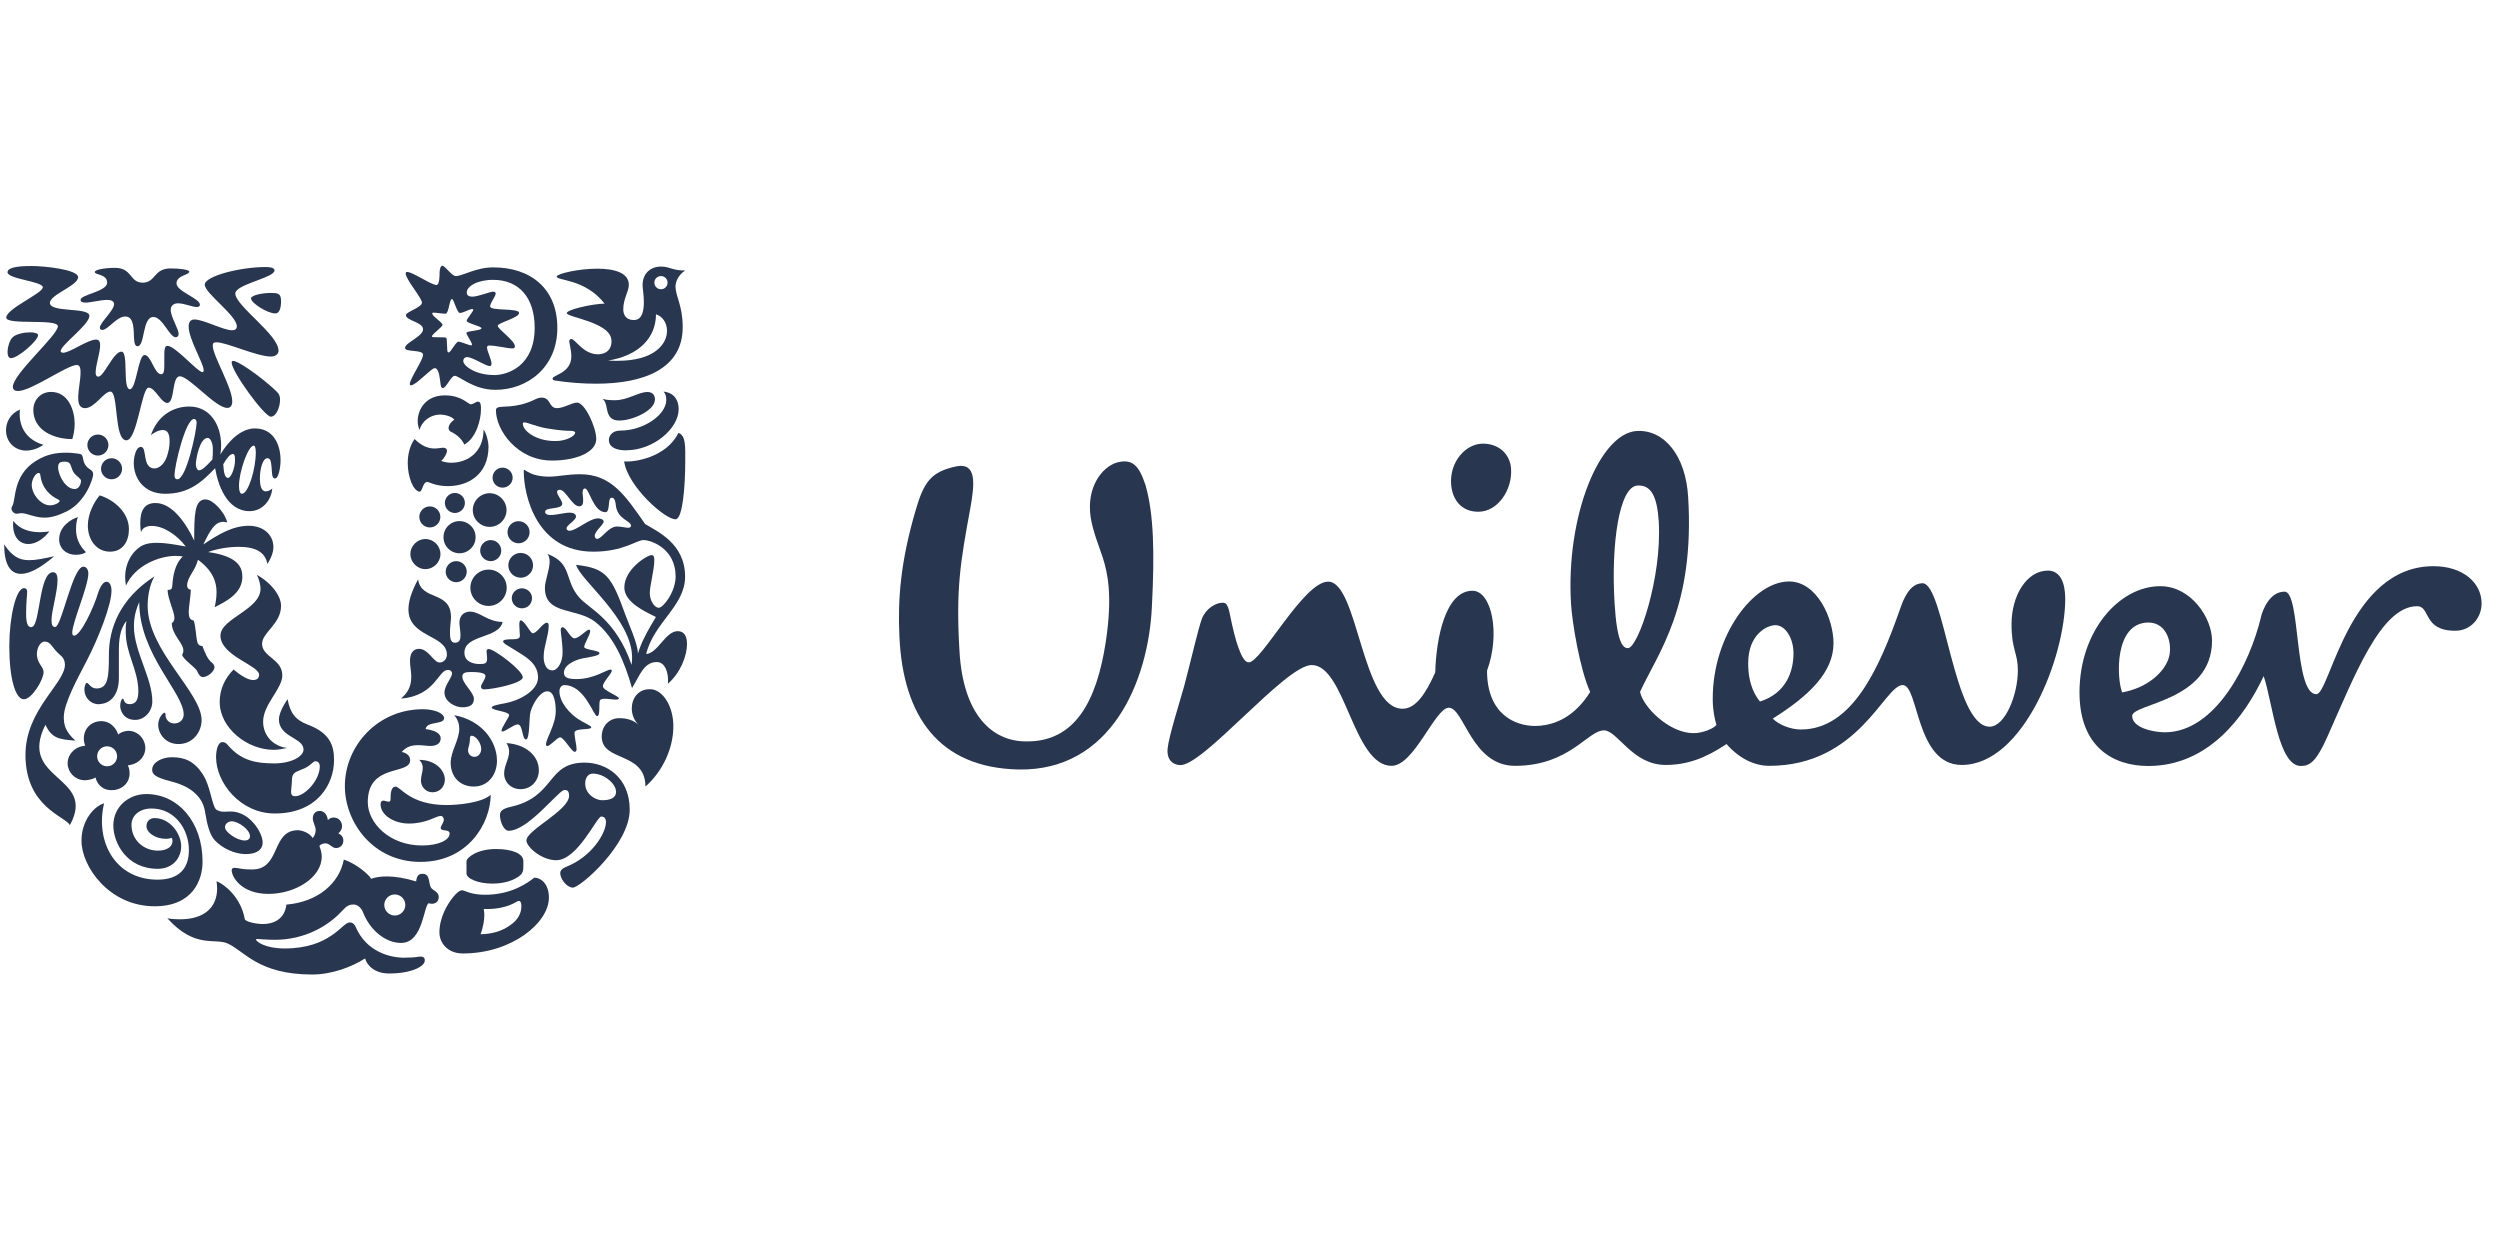 <svg width="129" height="64" viewBox="0 0 129 64" fill="none" xmlns="http://www.w3.org/2000/svg">
<path fill-rule="evenodd" clip-rule="evenodd" d="M17.742 44.354C18.327 44.545 18.99 45.075 19.152 45.345C19.384 45.262 19.654 45.224 19.964 45.224C20.4 45.224 20.89 45.307 21.471 45.481C21.5 45.303 21.525 45.088 21.798 45.088C22.205 45.088 22.097 45.536 22.234 45.793C22.301 45.93 22.64 46.009 22.64 46.282C22.64 46.556 22.42 46.636 22.288 46.636C22.234 46.635 22.167 46.623 22.126 46.606C21.857 46.703 21.839 48.655 20.699 48.655C19.857 48.655 19.081 47.962 18.741 47.096C18.646 46.839 18.443 46.673 18.252 46.673C18.036 46.673 17.912 46.714 17.654 47C16.92 47.801 15.696 48.493 14.19 48.493C13.73 48.493 13.361 48.452 13.265 48.452C13.211 48.452 13.211 48.465 13.211 48.481C13.213 48.578 13.673 48.941 14.68 48.941C17.069 48.941 17.654 47.598 18.036 47.598C18.09 47.598 18.252 47.598 18.347 47.818C18.907 49.12 20.122 49.419 20.881 49.419V49.414C21.533 49.414 21.5 49.36 21.703 49.36C21.906 49.36 21.919 49.481 21.919 49.564C21.918 49.863 21.25 50.232 20.073 50.232C19.38 50.232 18.957 49.862 18.837 49.456C18.156 49.891 17.127 50.285 16.107 50.285C13.323 50.285 12.614 49.074 11.747 48.684C11.083 48.386 10.062 48.97 8.635 47.382C8.826 47.423 9.084 47.436 9.287 47.436C10.536 47.436 11.203 46.826 11.203 45.847C11.203 45.723 11.191 45.59 11.174 45.469C11.556 45.619 12.423 46.27 12.631 47.423C12.655 47.56 13.215 47.68 13.568 47.68C14.057 47.68 14.683 47.477 14.779 46.677C16.409 46.54 17.509 45.577 17.742 44.354ZM20.371 46.153C20.073 46.154 19.828 46.398 19.828 46.697C19.828 46.995 20.073 47.241 20.371 47.241C20.67 47.241 20.915 46.995 20.915 46.697C20.914 46.398 20.67 46.153 20.371 46.153Z" fill="#28364F"/>
<path fill-rule="evenodd" clip-rule="evenodd" d="M27.577 45.287C27.889 45.287 28.324 45.586 28.324 46.32C28.323 47.61 26.423 49.199 23.88 49.199C23.097 49.198 22.674 48.655 22.674 48.112C22.674 47.336 23.093 46.63 23.416 46.249C23.566 46.075 23.715 45.938 23.852 45.938C23.961 45.939 24.288 46.17 25.021 46.17C26.394 46.17 27.22 45.56 27.572 45.287H27.577ZM26.756 46.486C26.677 46.486 26.216 46.905 25.142 46.905H24.963C24.98 47.025 24.992 47.108 24.992 47.216C24.992 47.544 24.909 47.884 24.801 48.207C25.482 48.195 25.943 48.004 26.283 47.771C26.768 47.46 26.904 47.067 26.904 46.768C26.904 46.585 26.861 46.515 26.809 46.492L26.756 46.486Z" fill="#28364F"/>
<path d="M7.545 40.973C9.191 40.973 10.452 42.416 10.452 44.465C10.452 45.39 9.963 46.764 7.98 46.764C5.633 46.764 4.205 44.714 4.205 43.382C4.205 42.337 4.839 41.652 5.288 41.481L5.371 41.45C4.899 43.433 5.956 45.39 8.129 45.39C9.22 45.39 9.747 44.831 9.747 43.868C9.747 42.794 9.026 41.719 7.819 41.719C7.209 41.719 6.785 42.072 6.785 42.562C6.786 43.379 7.45 43.893 8.142 43.893C8.602 43.893 8.901 43.702 8.901 43.391C8.901 43.338 8.884 43.271 8.859 43.23C8.805 43.255 8.697 43.283 8.561 43.283C8.005 43.283 7.557 42.956 7.557 42.632C7.557 42.375 7.732 42.213 7.976 42.213C8.793 42.214 9.349 43.042 9.349 43.665C9.349 44.287 8.901 44.831 8.142 44.831C6.528 44.831 5.848 43.486 5.848 42.59C5.848 41.624 6.649 40.973 7.545 40.973Z" fill="#28364F"/>
<path d="M16.492 41.844C16.754 41.844 16.891 42.072 16.916 42.317C17.012 42.226 17.094 42.184 17.215 42.184C17.488 42.184 17.65 42.4 17.65 42.632C17.65 42.781 17.567 42.918 17.459 42.997C17.621 43.08 17.717 43.2 17.717 43.378C17.717 43.598 17.555 43.76 17.335 43.76C17.132 43.76 17.007 43.516 16.792 43.516C16.671 43.516 16.534 43.57 16.48 43.653C16.559 43.843 16.601 44.03 16.601 44.208C16.601 45.27 15.252 46.125 13.854 46.125C12.456 46.125 11.955 45.254 11.955 44.901C11.955 44.822 12.008 44.781 12.103 44.78C12.332 44.78 12.386 44.864 13.012 44.864C14.505 44.864 13.979 42.839 15.377 42.839C15.563 42.839 15.986 42.976 16.136 43.246C16.217 43.143 16.261 43.04 16.277 42.944L16.29 42.848C16.29 42.62 16.14 42.441 16.14 42.225C16.14 41.993 16.289 41.844 16.492 41.844Z" fill="#28364F"/>
<path fill-rule="evenodd" clip-rule="evenodd" d="M30.17 39.351C31.269 39.351 32.493 40.097 32.493 41.782C32.493 43.573 29.942 45.8 29.56 45.801C29.249 45.801 28.908 45.353 28.908 45.055C28.908 44.959 28.95 44.839 29.22 44.727C30.522 44.209 31.269 43.014 31.269 42.404C31.269 42.267 31.203 42.134 31.024 42.134C30.792 42.134 29.805 44.387 28.701 44.387C27.938 44.387 27.163 43.694 27.163 43.37C27.163 42.827 29.365 41.823 29.365 41.059C29.365 40.773 29.228 40.761 29.12 40.761L29.094 40.767C28.741 40.89 27.23 42.868 26.246 42.868C26.001 42.868 25.798 42.408 25.798 42.056C25.798 41.865 25.918 41.727 26.357 41.632C28.693 41.101 28.178 39.351 30.17 39.351ZM30.588 39.918C30.398 39.919 30.195 40.069 30.195 40.438C30.195 40.844 30.505 41.101 30.684 41.184C30.779 41.238 30.929 41.292 31.078 41.292C31.472 41.292 31.788 41.184 31.788 40.856C31.788 40.438 31.173 39.918 30.592 39.918H30.588Z" fill="#28364F"/>
<path d="M25.594 43.81C26.411 43.81 27.005 44.038 27.005 44.432V44.743C27.005 44.893 26.975 45.042 26.867 45.137V45.146C26.519 45.444 25.988 45.594 25.403 45.594C24.669 45.594 24.072 45.333 24.071 45.076V44.449C24.071 44.258 24.602 43.81 25.594 43.81Z" fill="#28364F"/>
<path d="M21.815 36.596C22.413 36.596 22.914 36.8 22.914 37.057C22.913 37.409 22.03 37.194 21.964 37.612V37.62C22.59 37.703 22.74 37.919 22.74 38.097C22.74 38.396 22.466 38.492 22.209 38.492C22.018 38.492 21.803 38.45 21.57 38.45C21.272 38.45 20.972 38.516 20.728 38.803C20.902 38.827 21.164 38.953 21.164 39.226C21.163 40.014 18.977 39.364 18.977 41.388C18.977 42.462 20.093 43.627 21.773 43.627C22.644 43.627 23.2 43.341 23.2 43.014C23.2 42.757 22.74 42.93 22.74 42.715C22.741 42.619 22.902 42.441 22.902 42.292C22.902 42.225 22.848 42.101 22.74 42.101C22.496 42.101 22.031 42.495 21.093 42.495C20.359 42.495 19.637 42.076 19.637 41.503C19.637 41.383 19.691 41.313 19.774 41.312C19.856 41.312 19.965 41.367 20.06 41.367C20.143 41.367 20.155 41.313 20.155 41.164C20.155 41.014 20.156 40.592 20.412 40.591C20.669 40.591 21.16 41.54 23.039 41.54C23.661 41.54 24.873 41.421 25.321 41.01C25.308 42.503 24.138 44.474 21.695 44.474C19.252 44.474 17.795 42.437 17.795 40.562C17.795 38.484 19.492 36.596 21.815 36.596Z" fill="#28364F"/>
<path fill-rule="evenodd" clip-rule="evenodd" d="M8.855 39.073C9.519 39.073 10.009 39.263 10.457 39.944C10.864 40.553 10.934 41.572 11.149 41.764C11.257 41.856 11.436 41.885 11.556 41.885C11.693 41.885 11.813 41.873 11.909 41.873C12.887 41.873 13.552 42.972 13.552 43.462C13.552 43.91 13.157 44.071 12.668 44.071C12.083 44.071 11.419 43.735 11.079 43.353C10.822 43.084 10.684 42.536 10.577 41.873C10.469 41.18 9.926 40.595 8.839 40.325H8.843C7.972 40.105 7.852 39.944 7.852 39.712C7.852 39.33 8.378 39.073 8.855 39.073ZM11.951 42.379C11.801 42.379 11.61 42.487 11.61 42.69C11.611 42.935 12.224 43.37 12.631 43.37C12.834 43.37 12.9 43.25 12.9 43.154C12.9 42.802 12.291 42.379 11.951 42.379Z" fill="#28364F"/>
<path d="M4.301 29.241C4.479 29.241 4.558 29.419 4.558 29.594C4.558 30.245 3.728 32.12 3.728 32.651C3.728 32.734 3.753 32.8 3.823 32.801C4.164 32.801 4.844 31.332 5.06 30.602C5.184 30.22 5.346 30.017 5.496 30.017C5.632 30.017 5.753 30.166 5.753 30.482C5.753 31.216 5.073 32.941 4.475 34.094C4.015 34.99 3.292 36.281 3.292 37.003C3.292 37.368 3.359 37.749 3.89 38.214C3.019 38.16 2.667 38.077 2.343 37.401C0.887 40.292 5.018 40.01 3.608 42.574C3.35 42.114 1.314 41.636 1.314 38.948C1.314 36.625 3.35 35.264 3.35 34.302C3.35 34.111 3.285 33.949 3.106 33.8C2.658 33.418 2.646 33.107 2.289 33.107C2.032 33.107 1.716 33.705 2.044 34.236C2.152 34.414 2.248 34.522 2.248 34.684C2.248 35.065 1.65 36.081 1.227 36.082C0.804 36.082 0.48 35.036 0.48 33.352C0.48 31.859 0.82 30.349 1.239 30.349C1.36 30.349 1.401 30.432 1.401 30.54C1.401 30.718 1.347 31.071 1.347 31.668C1.347 32.306 1.496 32.361 1.621 32.361L1.666 32.345C2.08 32.181 2.013 29.527 2.737 29.527C2.915 29.527 2.969 29.706 2.969 29.921C2.969 30.56 2.658 31.498 2.658 32.012C2.658 32.269 2.725 32.353 2.849 32.353C3.177 32.35 3.745 29.242 4.301 29.241Z" fill="#28364F"/>
<path fill-rule="evenodd" clip-rule="evenodd" d="M14.841 36.078C14.966 36.783 15.248 37.152 15.862 37.384C17.069 37.832 17.236 38.513 17.236 39.23C17.235 40.454 16.381 41.976 14.178 41.976C12.411 41.976 11.149 40.4 11.149 39.069C11.149 38.704 11.245 38.292 11.478 38.292C11.681 38.292 11.747 38.455 11.912 38.617C12.522 39.231 13.191 39.392 14.153 39.392C15.024 39.392 15.663 39.039 15.663 38.67L15.645 38.562C15.506 38.055 14.394 37.986 14.393 37.123C14.393 36.891 14.543 36.497 14.841 36.078ZM16.268 39.28C16.161 39.28 16.036 39.496 15.713 39.645C15.248 39.857 15.061 39.824 15.061 40.296C15.061 40.474 15.02 40.703 15.02 40.827C15.02 40.989 15.045 41.084 15.236 41.084C15.725 41.084 16.501 40.255 16.501 39.55C16.501 39.359 16.393 39.28 16.268 39.28Z" fill="#28364F"/>
<path d="M21.637 39.209C22.425 39.209 22.955 39.715 22.955 40.23C22.955 40.582 22.698 40.882 22.317 40.882C21.964 40.881 21.72 40.595 21.72 40.272C21.72 40.044 21.815 39.823 21.815 39.62C21.815 39.483 21.773 39.35 21.637 39.213V39.209Z" fill="#28364F"/>
<path fill-rule="evenodd" clip-rule="evenodd" d="M5.068 37.223C5.591 37.14 5.973 37.492 6.097 37.899C6.205 37.807 6.367 37.737 6.545 37.716C7.001 37.662 7.441 38.023 7.495 38.512C7.537 38.989 7.205 39.384 6.715 39.475C6.665 39.484 6.598 39.492 6.598 39.492C6.64 39.583 6.669 39.666 6.682 39.803C6.736 40.305 6.395 40.699 5.893 40.765C5.4 40.831 5.035 40.554 4.927 40.118C4.819 40.189 4.653 40.234 4.479 40.255C4.021 40.309 3.612 40.003 3.515 39.582L3.496 39.487C3.434 38.956 3.861 38.558 4.259 38.5C4.316 38.492 4.393 38.48 4.396 38.479C4.359 38.388 4.338 38.293 4.33 38.21C4.284 37.7 4.595 37.302 5.068 37.223ZM5.467 38.512C5.185 38.545 4.982 38.799 5.015 39.085C5.048 39.367 5.305 39.57 5.587 39.537C5.834 39.508 6.02 39.307 6.04 39.069L6.039 38.969C6.006 38.683 5.749 38.479 5.467 38.512Z" fill="#28364F"/>
<path d="M26.133 38.343C27.154 38.409 27.805 39.019 27.805 39.741C27.805 40.272 27.423 40.72 26.867 40.72C26.353 40.72 26.013 40.354 26.013 39.906C26.013 39.512 26.271 39.16 26.271 38.778C26.271 38.642 26.229 38.492 26.133 38.343Z" fill="#28364F"/>
<path fill-rule="evenodd" clip-rule="evenodd" d="M23.442 36.903C24.868 37.173 25.644 38.248 25.644 39.255C25.644 39.948 25.208 40.586 24.449 40.586C23.756 40.586 23.255 40.11 23.255 39.351C23.255 38.779 23.698 38.181 23.699 37.6C23.699 37.368 23.632 37.14 23.442 36.907V36.903ZM24.329 37.965C24.221 37.965 24.263 38.127 24.234 38.305C24.221 38.442 24.151 38.604 24.151 38.712C24.151 38.903 24.287 39.051 24.478 39.052C24.694 39.052 24.831 38.861 24.831 38.645C24.83 38.359 24.574 37.965 24.329 37.965Z" fill="#28364F"/>
<path d="M33.648 35.569C34.268 35.671 34.745 36.508 34.745 37.476C34.745 38.575 34.227 39.769 33.306 40.586C33.293 38.753 31.049 39.338 31.049 38.006C31.05 37.434 31.46 37.057 31.949 37.057C32.385 37.057 32.725 37.177 32.97 37.426C32.725 37.193 32.6 36.866 32.6 36.555C32.6 36.036 32.928 35.564 33.521 35.563L33.648 35.569Z" fill="#28364F"/>
<path d="M57.615 23.871C58.458 23.636 58.785 24.061 59.111 25.04C59.536 26.535 59.582 28.502 59.437 31.318C59.255 35.159 57.335 39.797 52.553 39.706C48.431 39.615 46.601 36.943 46.411 32.867C46.32 30.946 46.456 29.025 47.254 26.307C47.679 24.85 48.051 24.334 49.364 24.061C50.396 23.871 50.297 24.948 50.07 26.216C49.554 29.025 49.319 30.384 49.508 33.573C49.691 36.943 51.239 38.256 52.932 38.256C55.46 38.301 56.583 36.199 57.054 33.147C57.426 30.711 57.145 29.542 56.909 28.79C56.773 28.365 56.386 27.408 56.28 26.702C56.044 25.139 56.864 24.106 57.615 23.871Z" fill="#28364F"/>
<path fill-rule="evenodd" clip-rule="evenodd" d="M125.567 29.215C127.07 29.215 128.049 30.058 128.05 31.135C128.05 31.894 127.488 32.547 126.691 32.547C125.005 32.547 125.423 31.28 124.724 31.28C122.849 31.28 121.491 34.886 120.086 38.029C119.525 39.289 119.19 39.525 118.727 39.525C117.551 39.525 117.277 36.29 116.806 34.886C115.819 36.996 113.944 39.525 110.854 39.525C109.078 39.525 107.302 38.582 107.302 35.728C107.302 32.548 109.359 30.247 111.47 30.247C113.064 30.248 114.141 31.888 114.141 33.057C114.141 36.199 110.02 36.291 110.02 36.944C110.02 37.55 111.098 37.786 111.705 37.786C114.331 37.786 116.092 34.241 116.669 31.834L116.662 31.841C116.769 31.424 117.133 30.529 117.885 30.529C118.727 30.53 118.355 35.819 119.524 35.82C120.23 35.82 121.164 29.215 125.567 29.215ZM110.862 32.123C109.078 32.123 109.222 35.022 109.503 35.728C110.817 35.493 111.659 34.688 111.895 33.99C112.13 33.291 111.849 32.123 110.862 32.123Z" fill="#28364F"/>
<path fill-rule="evenodd" clip-rule="evenodd" d="M84.452 22.239C85.856 22.155 86.979 23.484 87.108 25.64C87.457 31.303 85.568 33.664 84.626 35.698C84.786 36.488 86.129 37.831 87.389 37.831C87.86 37.831 88.422 37.596 88.567 37.407C88.475 37.08 88.377 36.662 88.377 36.048C88.377 32.768 90.486 30.005 92.316 30.004C93.766 30.004 94.609 31.925 94.609 33.193C94.609 34.689 93.341 35.911 91.473 37.08C91.8 37.407 92.407 37.642 92.924 37.642C95.596 37.642 96.993 34.408 98.033 31.455C98.222 30.893 98.549 30.096 99.202 30.096C100.325 30.096 100.796 37.497 102.664 37.497C103.461 37.497 104.121 35.857 104.121 34.597C104.121 33.656 103.795 33.565 103.795 32.206C103.795 30.71 104.592 29.443 105.67 29.443C106.322 29.443 106.565 30.095 106.566 30.892C106.566 33.891 104.409 39.471 101.228 39.471C98.838 39.471 99.019 35.35 98.177 35.349C97.236 35.349 95.922 39.517 91.291 39.517C90.54 39.517 89.743 39.144 89.09 38.393C87.966 39.144 87.025 39.471 85.947 39.471C84.217 39.471 83.465 37.687 82.766 37.687C81.924 37.687 80.99 39.517 78.174 39.517C75.927 39.517 75.547 36.519 74.758 36.518C74.052 36.518 72.973 39.517 71.804 39.517C69.83 39.516 69.413 34.316 67.682 34.316C66.323 34.316 62.034 39.6 60.865 39.478C60.394 39.433 60.197 39.076 60.25 38.614C60.318 37.968 60.873 36.23 61.101 35.41C61.48 33.983 61.829 32.426 62.019 31.925C62.208 31.424 62.732 31.068 63.15 31.105C63.362 31.128 63.424 31.515 63.492 31.841C63.727 33.003 64.061 34.179 64.433 34.179C65.094 34.179 67.265 30.012 68.533 30.012C70.081 30.014 70.263 36.571 72.373 36.571C73.079 36.571 73.596 35.728 74.059 34.696C74.104 32.958 74.575 30.483 75.979 30.483C76.966 30.483 77.437 32.685 76.731 34.605C76.731 36.897 78.226 37.46 79.213 37.46L79.475 37.447C80.189 37.382 81.222 37.041 82.052 35.706C81.506 34.499 81.119 32.062 81.066 31.174C80.785 26.634 82.539 22.36 84.452 22.239ZM91.611 32.259C91.186 32.259 90.206 32.723 90.206 34.226C90.206 35.402 90.624 35.956 90.813 36.199C92.164 35.774 92.544 34.651 92.544 33.709C92.544 32.92 92.119 32.26 91.611 32.259ZM84.49 25.055C83.556 25.108 83.123 28.046 83.313 31.135C83.434 33.146 83.738 33.458 84.011 33.443C84.527 33.413 85.765 29.815 85.591 26.915V26.907C85.507 25.594 85.188 25.01 84.49 25.055Z" fill="#28364F"/>
<path d="M26.867 32.012C27.071 32.012 27.357 32.676 27.494 32.676C27.71 32.676 28.009 32.133 28.216 32.133C28.282 32.133 28.312 32.174 28.312 32.294C28.311 32.796 28.055 33.369 28.054 33.858L28.055 33.988C28.081 34.291 28.201 34.592 28.498 34.592C28.784 34.592 29.029 34.157 29.029 33.684C29.029 33.141 28.933 32.717 28.933 32.501C28.933 32.406 28.975 32.365 29.029 32.365C29.232 32.377 29.424 32.937 29.643 32.937C29.888 32.937 30.252 32.49 30.402 32.489C30.443 32.489 30.456 32.543 30.456 32.556C30.456 32.759 30.145 33.207 30.145 33.385C30.145 33.534 30.933 33.559 30.933 33.696C30.933 33.9 30.108 33.9 29.714 34.078C29.332 34.24 29.099 34.443 29.099 34.717C29.099 34.991 29.373 35.04 29.751 35.04C30.659 35.04 31.298 34.551 31.501 34.551C31.543 34.551 31.568 34.576 31.568 34.617C31.567 34.755 31.108 35.203 31.108 35.406C31.108 35.638 31.95 35.908 31.937 36.045C31.925 36.086 31.871 36.098 31.776 36.098C31.626 36.098 31.393 36.057 31.215 36.057C31.107 36.057 31.012 36.069 30.97 36.123C30.875 36.231 30.999 36.953 30.808 36.953C30.63 36.952 30.169 35.352 29.124 35.352C28.975 35.352 28.867 35.472 28.867 35.679C28.867 36.222 29.398 36.845 29.9 37.147C30.128 37.297 30.509 37.446 30.51 37.529C30.51 37.691 29.644 37.542 29.643 37.815C29.643 38.06 29.751 38.429 29.751 38.645C29.751 38.711 29.738 38.794 29.655 38.794C29.494 38.794 29.095 38.048 28.908 38.048C28.746 38.049 28.39 38.496 28.24 38.496C28.199 38.496 28.174 38.454 28.174 38.417C28.174 38.106 28.676 37.396 28.676 36.703C28.676 36.376 28.634 35.671 28.24 35.671C27.913 35.672 27.547 36.185 27.381 36.703C27.286 37.002 27.353 38.155 27.137 38.156C26.934 38.156 26.987 37.38 26.714 37.38C26.514 37.381 26.08 37.745 25.93 37.745C25.901 37.745 25.876 37.733 25.876 37.704C25.876 37.542 26.27 37.012 26.271 36.903C26.271 36.7 25.374 36.67 25.374 36.509C25.375 36.413 25.727 36.347 26.055 36.289C26.747 36.168 27.763 35.663 27.763 34.958C27.763 34.17 27.005 33.829 26.503 33.502C26.245 33.34 25.959 33.203 25.959 33.095C25.959 32.987 26.287 32.987 26.419 32.987C26.623 32.987 26.826 32.974 26.826 32.813C26.826 32.688 26.797 32.448 26.797 32.257C26.797 32.12 26.809 32.013 26.867 32.012Z" fill="#28364F"/>
<path d="M13.252 29.66C13.97 30.054 14.502 30.722 14.502 31.261C14.502 32.198 13.523 32.635 13.523 33.219C13.523 33.9 14.568 34.008 14.568 34.849C14.568 35.542 13.577 36.343 13.577 37.239C13.577 37.931 14.066 38.5 14.812 38.596C14.568 38.65 14.352 38.691 14.12 38.691C12.747 38.691 11.336 37.562 11.336 36.218C11.336 35.555 11.623 34.97 12.054 34.547C12.435 34.874 12.813 35.09 13.057 35.09C13.273 35.09 13.369 34.982 13.369 34.82C13.368 34.319 11.373 33.854 11.373 32.783L11.378 32.788C11.379 31.917 13.443 31.456 13.443 30.382C13.443 30.204 13.377 29.892 13.252 29.66Z" fill="#28364F"/>
<path d="M7.972 29.739C7.686 30.229 7.619 30.867 7.619 31.261C7.619 33.567 10.403 35.729 10.403 37.156C10.403 37.741 9.979 38.393 9.208 38.393C8.528 38.393 8.163 37.848 8.163 37.401C8.163 37.044 8.408 36.775 8.487 36.775C8.528 36.775 8.54 36.8 8.54 36.894C8.54 37.085 8.69 37.33 9.001 37.33C9.287 37.33 9.478 37.123 9.478 36.866C9.478 35.742 7.184 33.771 7.184 31.066C7.06 31.365 6.91 31.743 6.91 32.315C6.91 33.618 7.86 34.979 7.86 36.198C7.86 36.7 7.465 37.147 6.976 37.147C6.404 37.147 6.201 36.699 6.201 36.413C6.201 36.223 6.283 36.049 6.337 36.049C6.404 36.049 6.367 36.335 6.69 36.335C7.013 36.335 7.138 36.102 7.138 35.683C7.138 34.555 6.487 33.754 6.487 32.585C6.487 32.406 6.487 32.22 6.528 32.041C6.176 32.46 6.134 33.058 6.134 33.589V34.974C6.134 35.849 5.719 36.276 5.195 36.326L5.089 36.339C4.724 36.339 4.355 36.052 4.355 35.55C4.355 35.484 4.396 35.239 4.479 35.239C4.587 35.239 4.671 35.525 4.981 35.525C5.578 35.525 5.62 34.944 5.62 33.775C5.62 32.427 6.181 30.892 7.972 29.739Z" fill="#28364F"/>
<path d="M21.572 29.894C21.733 31.028 23.271 30.454 23.271 31.85C23.271 32.054 23.218 32.353 23.218 32.61C23.218 32.908 23.242 33.165 23.475 33.165C23.707 33.165 23.761 33.003 23.761 32.783C23.761 32.564 23.707 32.294 23.707 32.145C23.707 31.668 24.047 31.56 24.25 31.56C24.768 31.56 25.159 32.09 25.934 32.09C25.756 32.962 23.964 32.73 23.964 33.679C23.964 34.156 24.441 34.265 24.752 34.265C25.038 34.265 25.134 34.223 25.134 33.979C25.134 33.842 25.105 33.692 25.105 33.597C25.105 33.543 25.146 33.489 25.212 33.489C25.511 33.489 26.975 34.605 26.976 34.945C26.976 35.256 25.428 35.572 24.98 35.572C24.843 35.572 24.818 35.476 24.818 35.422C24.819 35.326 25.05 35.04 25.05 34.879C25.05 34.758 24.847 34.676 24.304 34.676C24.047 34.676 23.856 34.704 23.856 34.908C23.856 35.273 24.453 35.721 24.453 36.061C24.453 36.334 24.292 36.496 23.856 36.497C23.487 36.497 22.935 36.21 22.935 35.737C22.935 35.356 23.325 34.978 23.325 34.746C23.325 34.68 23.275 34.567 23.109 34.567C22.607 34.568 22.47 35.899 20.691 36.049C20.977 35.791 21.222 35.505 21.222 34.92C21.222 34.634 21.156 34.401 21.156 34.09C21.156 33.684 21.346 33.481 21.616 33.48C22.117 33.48 22.363 34.185 22.69 34.186C22.869 34.186 23.06 34.024 23.06 33.78C23.06 32.747 21.076 32.896 21.076 31.444C21.076 31.052 21.212 30.565 21.572 29.894Z" fill="#28364F"/>
<path fill-rule="evenodd" clip-rule="evenodd" d="M27.05 24.242C27.116 24.242 27.403 24.595 28.328 24.595C28.805 24.595 29.241 24.471 29.934 24.471C31.559 24.471 32.281 25.599 33.289 27.039C33.899 27.42 35.351 28.03 35.351 29.755C35.351 31.278 33.733 32.12 33.343 33.751C33.965 33.684 34.335 32.568 34.973 32.568C35.301 32.568 35.45 32.825 35.45 33.235C35.45 33.833 35.111 34.729 34.459 35.285C34.472 35.231 34.471 35.16 34.471 35.081C34.471 34.7 34.322 34.161 33.887 34.161C33.211 34.161 32.995 34.895 32.613 35.505C32.219 34.12 31.688 32.871 30.738 32.108C29.776 31.332 28.117 31.755 28.117 30.34C28.117 29.958 28.361 29.415 28.361 28.98C28.361 28.831 28.332 28.693 28.253 28.585C29.56 29.075 29.096 29.942 29.9 30.842C30.402 31.415 31.788 31.958 32.588 34.306C32.6 34.24 32.617 34.062 32.617 33.941C32.617 31.93 29.954 29.959 29.726 29.146C31.273 29.324 31.543 29.702 32.277 31.743C32.426 32.166 32.916 33.211 32.916 33.726L32.997 33.48C33.202 32.923 33.457 32.481 33.846 31.838C33.402 31.606 32.215 31.116 32.215 30.316C32.215 29.378 33.385 28.643 33.626 28.643C33.733 28.644 33.762 28.739 33.762 28.918C33.762 29.407 33.53 30.195 33.53 30.614C33.53 30.996 33.775 31.361 33.99 31.361C34.222 31.361 34.862 30.544 34.862 29.743C34.862 28.305 33.597 27.869 33.207 27.868C32.838 27.868 32.173 28.466 30.61 28.466C27.689 28.466 27.025 25.574 27.025 24.309C27.025 24.255 27.038 24.242 27.05 24.242ZM30.182 25.205C30.128 25.205 30.062 25.247 30.062 25.407C30.062 25.557 30.091 25.653 30.091 25.827C30.091 26.001 30.049 26.126 29.887 26.126C29.518 26.125 29.195 25.272 28.88 25.271C28.814 25.271 28.742 25.313 28.742 25.379C28.743 25.541 29.013 25.84 29.013 25.989C29.012 26.316 28.129 26.138 28.129 26.412C28.129 26.536 28.249 26.574 28.415 26.574C28.701 26.574 29.149 26.453 29.381 26.453C29.518 26.453 29.722 26.483 29.722 26.657C29.721 26.848 29.233 27.092 29.233 27.267C29.233 27.349 29.315 27.387 29.381 27.387C29.75 27.387 30.398 26.748 30.863 26.748C30.946 26.748 31.149 26.79 31.149 26.91C31.148 27.084 30.688 27.399 30.688 27.656C30.688 27.723 30.73 27.806 30.812 27.806C31.057 27.806 31.381 27.167 31.846 27.167C32.024 27.167 32.282 27.233 32.418 27.233C32.526 27.233 32.567 27.166 32.567 27.125L32.559 27.134C32.559 26.848 31.837 26.823 31.77 26.022C31.758 25.902 31.717 25.682 31.568 25.682C31.323 25.682 31.514 26.428 31.24 26.429C30.614 26.429 30.41 25.205 30.182 25.205Z" fill="#28364F"/>
<path d="M10.627 25.773C10.95 25.773 11.565 26.358 11.727 26.955C11.66 26.939 11.589 26.926 11.523 26.926C11.087 26.926 10.843 27.362 10.49 28.096C11.278 27.565 12.013 27.13 12.842 27.13C13.552 27.13 14.107 27.561 14.107 28.229C14.107 28.515 13.975 28.831 13.797 29.101C13.689 28.487 13.186 28.217 12.315 28.217C11.813 28.217 11.216 28.308 10.738 28.486C12.273 28.701 12.506 29.262 12.506 29.763C12.506 30.622 11.651 31.042 11.079 31.328C11.133 31.083 11.174 30.822 11.174 30.552C11.174 30.033 10.988 29.449 10.212 28.881C10.092 29.436 9.656 29.776 9.656 30.211C9.656 30.373 9.764 30.427 9.847 30.427C9.847 30.672 9.739 31.364 9.739 31.543C9.739 31.912 9.818 31.979 9.996 32.02C10.104 32.331 10.108 32.854 10.183 33.136C10.225 33.294 10.349 33.336 10.444 33.336C10.552 33.605 10.689 34.012 10.946 34.203C11 34.244 11.067 34.336 11.067 34.419C11.066 34.663 10.701 34.937 10.469 34.937C10.399 34.937 10.283 34.891 10.179 34.642C10.092 34.435 9.437 34.025 9.395 33.78C9.436 33.738 9.461 33.655 9.461 33.56C9.461 33.182 8.864 32.746 8.864 32.149C8.935 32.123 9.001 32.012 9.001 31.892C9.001 31.556 8.649 30.888 8.648 30.44C8.798 30.44 8.88 30.423 8.892 30.207C8.921 29.759 9.014 29.095 9.437 28.714C9.341 28.697 9.217 28.685 9.055 28.685C8.238 28.685 6.976 29.158 6.499 30.22C6.47 30.059 6.458 29.909 6.458 29.772C6.458 28.889 6.989 28.304 7.383 28.129C7.586 28.038 7.831 28.009 8.105 28.009C8.54 28.009 9.055 28.104 9.585 28.2C9.125 27.586 8.42 27.138 7.835 27.138C7.565 27.138 7.346 27.229 7.279 27.461C7.25 27.341 7.237 27.138 7.237 27.001C7.237 26.338 7.453 25.956 8.026 25.956C8.868 25.956 9.586 26.96 10.021 27.897C10.021 26.564 10.043 25.857 10.527 25.773H10.627Z" fill="#28364F"/>
<path d="M26.922 30.357C27.22 30.357 27.453 30.59 27.453 30.859C27.453 31.17 27.22 31.389 26.922 31.389C26.652 31.389 26.407 31.17 26.407 30.859C26.407 30.59 26.652 30.357 26.922 30.357Z" fill="#28364F"/>
<path d="M25.208 29.391C25.723 29.391 26.146 29.814 26.146 30.328C26.146 30.842 25.727 31.266 25.208 31.266C24.69 31.266 24.271 30.842 24.271 30.328C24.271 29.814 24.694 29.391 25.208 29.391Z" fill="#28364F"/>
<path d="M23.541 28.955C23.84 28.955 24.084 29.2 24.084 29.498C24.084 29.797 23.84 30.041 23.541 30.042C23.242 30.042 22.997 29.797 22.997 29.498C22.997 29.2 23.242 28.955 23.541 28.955Z" fill="#28364F"/>
<path d="M21.578 29.884C21.576 29.887 21.574 29.891 21.572 29.894C21.572 29.889 21.571 29.885 21.57 29.88L21.578 29.884Z" fill="#28364F"/>
<path d="M26.867 28.532C27.22 28.532 27.506 28.818 27.506 29.171C27.506 29.523 27.22 29.81 26.867 29.81C26.515 29.809 26.229 29.523 26.229 29.171C26.229 28.818 26.515 28.532 26.867 28.532Z" fill="#28364F"/>
<path d="M0.215 28.088C0.621 28.714 1.003 28.905 1.492 28.905C1.857 28.905 2.264 28.822 2.795 28.702C2.106 29.299 1.521 29.611 1.086 29.611C0.526 29.611 0.215 29.121 0.215 28.088Z" fill="#28364F"/>
<path d="M21.952 27.814C22.375 27.814 22.727 28.166 22.727 28.589C22.727 29.012 22.375 29.366 21.952 29.366C21.529 29.366 21.176 29.012 21.176 28.589C21.176 28.166 21.529 27.814 21.952 27.814Z" fill="#28364F"/>
<path d="M25.321 27.868C25.619 27.868 25.864 28.113 25.864 28.412C25.864 28.71 25.619 28.955 25.321 28.955C25.022 28.955 24.777 28.71 24.777 28.412C24.777 28.113 25.022 27.868 25.321 27.868Z" fill="#28364F"/>
<path d="M4.016 26.686C3.963 26.851 3.923 27.024 3.923 27.308C3.923 27.714 4.056 28.125 4.437 28.49C4.325 28.573 4.151 28.627 3.907 28.628C3.434 28.628 3.052 28.316 3.052 27.826C3.052 27.148 3.704 26.77 4.016 26.686Z" fill="#28364F"/>
<path d="M23.711 26.889C24.171 26.889 24.54 27.254 24.54 27.718C24.54 28.183 24.167 28.548 23.711 28.548C23.254 28.548 22.885 28.183 22.885 27.718C22.885 27.254 23.25 26.889 23.711 26.889Z" fill="#28364F"/>
<path d="M5.143 25.561C5.823 25.765 6.653 26.404 6.653 27.312C6.653 27.892 6.366 28.466 5.673 28.466C4.981 28.466 4.533 27.855 4.533 27.121C4.533 26.511 4.845 25.914 5.143 25.561Z" fill="#28364F"/>
<path d="M0.688 26.877C1.016 27.325 1.559 27.461 2.061 27.461C2.227 27.461 2.401 27.445 2.55 27.42C2.197 27.868 1.803 28.071 1.463 28.071C1.015 28.071 0.675 27.719 0.675 27.08C0.675 27.014 0.676 26.947 0.688 26.877Z" fill="#28364F"/>
<path d="M26.756 26.893C27.071 26.893 27.328 27.146 27.328 27.461C27.328 27.777 27.067 28.034 26.756 28.034C26.445 28.034 26.187 27.777 26.187 27.461C26.187 27.15 26.441 26.893 26.756 26.893Z" fill="#28364F"/>
<path d="M22.18 26.13C22.479 26.13 22.723 26.374 22.723 26.673C22.723 26.972 22.479 27.216 22.18 27.216C21.881 27.216 21.637 26.972 21.637 26.673C21.637 26.374 21.881 26.13 22.18 26.13Z" fill="#28364F"/>
<path d="M25.266 25.45C25.743 25.45 26.137 25.848 26.137 26.32C26.137 26.793 25.743 27.187 25.266 27.187C24.789 27.187 24.396 26.797 24.396 26.32C24.396 25.843 24.789 25.45 25.266 25.45Z" fill="#28364F"/>
<path d="M35.007 22.338C35.401 22.475 35.359 23.06 35.359 23.807C35.359 25.109 35.222 26.764 34.87 26.794C34.339 26.835 32.385 25.097 32.206 23.807C32.737 23.86 34.38 23.604 35.007 22.338Z" fill="#28364F"/>
<path fill-rule="evenodd" clip-rule="evenodd" d="M3.708 23.371C3.952 23.4 4.147 23.404 4.209 23.466C4.317 23.574 4.251 23.786 4.425 24.023C4.599 24.259 4.807 24.226 4.807 24.483C4.807 24.69 4.425 25.897 3.446 26.387C2.985 26.615 2.616 26.71 2.305 26.71C1.774 26.71 1.405 26.478 1.082 26.478C1.028 26.478 0.957 26.507 0.85 26.507C0.729 26.507 0.593 26.375 0.592 26.25C0.592 26.196 0.609 26.142 0.634 26.101L0.638 26.105C0.828 25.789 0.655 24.545 1.833 23.794C2.43 23.413 2.961 23.359 3.409 23.359C3.517 23.359 3.625 23.362 3.708 23.371ZM1.991 24.404C1.841 24.404 1.637 24.744 1.637 25.014C1.637 25.52 2.127 26.075 2.575 26.075C2.82 26.075 3.077 25.939 3.077 25.843C3.077 25.819 3.052 25.806 3.011 25.777C2.6 25.586 2.169 25.204 2.086 24.541C2.074 24.446 2.044 24.404 1.991 24.404ZM3.35 23.82C3.147 23.82 2.998 23.849 2.998 24.106C2.998 24.512 3.376 25.234 3.853 25.234C4.072 25.234 4.18 24.989 4.18 24.798C4.179 24.702 3.923 24.545 3.827 24.416C3.674 24.213 3.674 23.939 3.554 23.873C3.488 23.831 3.446 23.82 3.35 23.82Z" fill="#28364F"/>
<path d="M4.018 26.686H4.016L4.018 26.682V26.686Z" fill="#28364F"/>
<path d="M23.471 25.437C23.757 25.437 23.989 25.666 23.989 25.952C23.989 26.238 23.752 26.47 23.471 26.47C23.189 26.47 22.956 26.238 22.955 25.952C22.955 25.67 23.184 25.437 23.471 25.437Z" fill="#28364F"/>
<path d="M76.518 22.892C77.315 22.892 77.9 23.4 77.969 24.151V24.159C78.06 25.237 77.308 26.406 76.283 26.406C75.388 26.406 74.939 25.768 74.878 24.994C74.795 23.825 75.63 22.892 76.518 22.892Z" fill="#28364F"/>
<path fill-rule="evenodd" clip-rule="evenodd" d="M9.768 20.977C10.842 20.977 11.411 21.927 11.411 22.989C11.411 23.138 11.398 23.301 11.369 23.45C11.83 22.691 12.469 22.106 13.162 22.106L13.337 22.119C14.119 22.208 14.476 22.94 14.477 23.752C14.477 24.134 14.369 24.69 14.19 24.69C14.012 24.69 14.041 24.379 14.012 24.093C13.987 23.728 13.916 23.645 13.792 23.645C13.56 23.645 13.41 24.189 13.41 24.69C13.41 25.002 13.465 25.354 13.709 25.354C13.846 25.354 13.967 25.288 14.05 25.205C13.996 25.827 13.531 26.375 12.88 26.375C11.685 26.375 11.237 24.976 11.1 24.159C10.378 24.918 9.714 25.479 8.52 25.479C7.408 25.479 6.902 24.662 6.902 23.89C6.902 23.658 6.985 23.06 7.271 23.06C7.611 23.061 7.313 24.172 7.976 24.172C8.138 24.172 8.436 24.034 8.602 23.587C8.698 23.313 8.752 23.031 8.752 22.786C8.752 22.417 8.669 22.189 8.399 22.189C8.167 22.189 7.881 22.363 7.786 22.459C8.113 21.48 8.901 20.977 9.768 20.977ZM13.091 22.994C12.804 22.995 12.332 24.338 12.332 25.072C12.332 25.358 12.402 25.479 12.481 25.479C12.821 25.479 13.199 24.172 13.199 23.359C13.199 23.18 13.174 22.994 13.091 22.994ZM10.009 21.62C9.586 21.62 9.005 23.998 9.005 24.529C9.005 24.624 9.03 24.732 9.155 24.732C9.615 24.73 10.146 22.23 10.146 21.811C10.146 21.703 10.104 21.62 10.009 21.62ZM12.021 23.425C11.884 23.425 11.735 23.587 11.519 23.956C11.544 24.446 11.627 24.661 11.764 24.661C11.913 24.661 12.129 24.184 12.129 23.711C12.128 23.479 12.075 23.425 12.021 23.425ZM10.714 22.595C10.308 22.595 10.105 23.682 10.105 23.968C10.105 24.13 10.188 24.268 10.266 24.268C10.416 24.267 10.606 24.101 10.958 23.711C10.983 23.533 10.983 23.371 10.983 23.168C10.983 22.898 10.876 22.596 10.714 22.595Z" fill="#28364F"/>
<path d="M24.951 22.165C25.113 22.38 25.208 22.828 25.208 23.035C25.208 24.516 24.121 25.084 23.117 25.084C22.466 25.084 22.138 24.869 22.055 24.869C21.798 24.869 21.811 25.387 21.637 25.37C21.326 25.316 21.039 24.624 21.039 23.89C21.039 23.454 21.147 22.994 21.392 22.654C21.744 22.994 22.055 23.143 22.437 23.143C22.586 23.143 22.764 23.102 22.86 23.102C22.98 23.102 23.064 23.156 23.064 23.251C23.064 23.401 22.926 23.645 22.765 23.782C22.926 23.848 23.105 23.877 23.296 23.877C24.067 23.877 24.951 23.388 24.951 22.165Z" fill="#28364F"/>
<path d="M25.934 24.13C26.221 24.13 26.453 24.367 26.453 24.649C26.452 24.931 26.22 25.163 25.934 25.163C25.648 25.163 25.416 24.935 25.416 24.649C25.416 24.363 25.648 24.13 25.934 24.13Z" fill="#28364F"/>
<path d="M5.757 23.645C6.055 23.645 6.3 23.89 6.3 24.188C6.3 24.487 6.055 24.732 5.757 24.732C5.458 24.732 5.213 24.487 5.213 24.188C5.214 23.89 5.458 23.645 5.757 23.645Z" fill="#28364F"/>
<path fill-rule="evenodd" clip-rule="evenodd" d="M27.954 20.517C28.431 20.517 28.307 21.061 28.742 21.061C29.083 21.061 29.519 20.774 29.776 20.774C30.182 20.775 30.767 22.052 30.767 22.65C30.767 23.342 29.721 23.765 28.485 23.765C26.681 23.765 25.59 22.189 25.59 21.168C25.59 21.085 25.632 21.061 25.673 21.032V21.036C25.848 20.92 26.611 21.102 27.602 20.613C27.722 20.547 27.846 20.517 27.954 20.517ZM27.058 21.795C27.004 21.795 26.976 21.824 26.976 21.861C26.976 22.214 27.627 22.757 28.635 22.757L28.851 22.749C29.337 22.695 29.68 22.468 29.68 22.326C29.68 22.272 29.597 22.231 29.423 22.231C29.249 22.231 28.892 22.218 28.228 22.106C27.656 22.011 27.22 21.795 27.058 21.795Z" fill="#28364F"/>
<path d="M5.052 22.422C5.35 22.422 5.595 22.666 5.595 22.965C5.595 23.263 5.35 23.508 5.052 23.508C4.753 23.508 4.509 23.264 4.508 22.965C4.508 22.666 4.753 22.422 5.052 22.422Z" fill="#28364F"/>
<path d="M1.027 21.131C1.015 21.214 1.015 21.28 1.015 21.363C1.015 22.139 1.451 22.72 2.239 22.952C2.232 22.957 1.841 23.251 1.356 23.251C0.771 23.251 0.31 22.815 0.31 22.206C0.31 21.783 0.526 21.351 1.027 21.131Z" fill="#28364F"/>
<path d="M34.243 20.206C34.799 20.272 35.019 20.654 35.019 21.115C35.018 22.106 33.724 23.234 32.314 23.234V23.238C31.787 23.238 31.418 23.076 31.418 22.695C31.418 22.529 31.556 22.218 32.004 22.218C33.239 22.218 34.38 21.388 34.38 20.642C34.38 20.422 34.339 20.33 34.243 20.206Z" fill="#28364F"/>
<path d="M22.955 20.401C23.822 20.401 24.163 20.861 24.287 20.862C24.424 20.862 24.557 20.724 24.669 20.724C24.818 20.724 24.818 20.957 24.818 21.119C24.818 21.662 24.573 22.6 23.96 22.94C23.852 22.707 23.632 22.45 23.284 22.288C23.188 22.247 23.146 22.168 23.146 22.085C23.146 21.936 23.284 21.745 23.442 21.662C23.334 21.484 22.926 21.392 22.735 21.392C22.139 21.392 21.728 21.811 21.649 22.193C21.595 22.056 21.553 21.894 21.553 21.733C21.553 21.135 21.96 20.401 22.955 20.401Z" fill="#28364F"/>
<path d="M1.625 13.726C2.288 13.726 4.014 13.905 4.031 14.298C4.031 14.746 2.576 15.195 2.575 15.63C2.575 16.149 4.611 15.834 4.612 16.298C4.612 16.762 3.132 17.795 3.13 18.119C3.13 18.177 3.201 18.202 3.255 18.202C3.608 18.202 4.529 17.522 4.952 17.522C5.114 17.523 5.167 17.63 5.167 17.821C5.167 18.198 4.935 18.837 4.935 19.231C4.935 19.326 4.964 19.434 5.072 19.435C5.371 19.435 5.848 18.144 6.267 18.144C6.649 18.144 6.309 20.085 6.703 20.085C7.038 20.084 7.126 18.321 7.461 18.319C7.797 18.319 7.964 19.309 8.316 19.31C8.465 19.31 8.478 19.119 8.478 18.808V18.348C8.478 18.049 8.491 17.846 8.64 17.846C9.047 17.847 10.199 19.201 10.444 19.202C10.498 19.202 10.51 19.148 10.51 19.106C10.51 18.741 9.735 17.506 9.735 16.855C9.735 16.635 9.818 16.485 10.033 16.485C10.506 16.485 11.514 17.041 11.975 17.041C12.124 17.041 12.22 16.987 12.22 16.837C12.22 16.277 10.566 15.137 10.565 14.689C10.565 14.241 12.415 13.78 13.676 13.78C13.838 13.78 14.165 13.781 14.165 13.955C14.164 14.295 12.597 14.585 12.22 14.983C12.17 15.037 12.142 15.095 12.142 15.153C12.166 15.792 14.368 17.268 14.369 18.086H14.377C14.377 18.26 14.227 18.397 13.982 18.397C13.248 18.397 11.701 17.663 11.17 17.663C11.021 17.663 10.979 17.705 10.979 17.842C10.98 18.361 11.984 19.986 11.984 20.708C11.984 20.899 11.917 21.047 11.727 21.048C11.117 21.048 9.76 19.418 9.283 19.418C8.848 19.418 9.038 20.791 8.631 20.791C8.304 20.79 8.018 20.003 7.665 20.003C7.313 20.003 7.08 22.72 6.524 22.72C5.869 22.72 6.13 20.206 5.695 20.206C5.354 20.206 4.89 21.061 4.388 21.061C4.118 21.061 4.035 20.84 4.035 20.529C4.035 20.136 4.156 19.592 4.156 19.24C4.156 19.049 4.143 18.833 3.965 18.833C3.459 18.833 1.625 20.177 0.92 20.177C0.771 20.177 0.663 20.11 0.663 19.961C0.664 19.297 2.986 17.298 2.986 16.837C2.985 16.419 0.322 16.796 0.322 16.39C0.323 15.925 2.209 15.137 2.209 14.826C2.209 14.515 0.39 14.403 0.389 14.05C0.389 13.822 0.824 13.726 1.625 13.726Z" fill="#28364F"/>
<path d="M2.629 20.223C3.554 20.223 3.853 21.214 3.853 21.865C3.853 22.164 3.798 22.438 3.732 22.654V22.658C2.795 22.657 1.721 22.222 1.72 21.148C1.72 20.642 2.098 20.223 2.629 20.223Z" fill="#28364F"/>
<path d="M33.406 20.227C33.7 20.227 33.795 20.418 33.795 20.609C33.795 21.206 32.588 21.695 32.016 21.695V21.7C31.825 21.7 31.555 21.699 31.406 21.401C31.282 21.156 31.323 20.762 31.095 20.584C31.327 20.65 31.572 20.65 31.759 20.65C32.372 20.65 32.958 20.227 33.406 20.227Z" fill="#28364F"/>
<path d="M12.021 18.621C12.403 18.622 14.129 19.978 14.373 20.319C14.423 20.401 14.451 20.509 14.451 20.617C14.451 21.023 14.248 21.501 13.975 21.501C13.646 21.5 11.951 19.178 11.951 18.701L11.955 18.704C11.955 18.663 11.979 18.621 12.021 18.621Z" fill="#28364F"/>
<path fill-rule="evenodd" clip-rule="evenodd" d="M22.819 13.714C22.985 13.714 23.308 14.257 23.524 14.245C23.876 14.245 24.545 13.797 25.453 13.797C27.37 13.797 28.759 14.88 28.759 16.921C28.759 18.962 27.207 20.115 25.565 20.115C24.407 20.114 23.715 19.392 23.457 19.392C23.279 19.393 23.022 20.019 22.86 20.019C22.79 20.019 22.76 20.003 22.735 19.841C22.697 19.55 22.662 19.064 22.476 19.005L22.437 18.995C22.246 18.995 21.471 19.878 21.214 19.879C21.16 19.879 21.148 19.878 21.148 19.812C21.148 19.543 21.828 18.592 21.828 18.306C21.827 18.02 20.902 18.186 20.902 17.953C20.903 17.671 21.827 17.373 21.828 16.991C21.828 16.61 20.944 16.555 20.944 16.257C20.944 16.095 21.773 15.863 21.773 15.618C21.773 15.373 20.932 14.419 20.932 14.108C20.933 13.768 22.193 14.705 22.52 14.705C22.682 14.705 22.682 14.228 22.682 14.078C22.682 13.847 22.753 13.714 22.819 13.714ZM25.445 14.44C24.616 14.44 24.085 14.78 24.084 15.091C24.084 15.277 24.246 15.307 24.383 15.307C24.652 15.307 25.308 15.05 25.428 15.05C25.523 15.05 25.578 15.079 25.578 15.145C25.578 15.294 25.291 15.618 25.291 15.809C25.292 16.066 26.785 15.876 26.785 16.149C26.784 16.406 25.687 16.651 25.685 16.812C25.685 16.986 26.569 17.572 26.569 17.871C26.569 17.925 26.544 17.978 26.448 17.978C26.158 17.978 25.614 17.829 25.249 17.829C25.171 17.829 25.13 17.87 25.13 17.924C25.13 18.127 25.362 18.534 25.362 18.779C25.362 18.862 25.32 18.887 25.266 18.887C25.047 18.887 24.395 18.426 24.096 18.426C23.989 18.426 23.906 18.505 23.905 18.629C23.905 18.878 24.532 19.351 25.482 19.351L25.486 19.355C26.221 19.355 27.589 18.87 27.589 16.913C27.589 15.366 26.789 14.44 25.445 14.44ZM23.321 15.427C23.188 15.427 23.163 16.187 22.985 16.187C22.781 16.186 22.52 16.132 22.371 16.132C22.329 16.132 22.305 16.145 22.305 16.174C22.305 16.335 22.836 16.622 22.836 16.771H22.831C22.831 16.866 22.289 17.247 22.288 17.356C22.288 17.385 22.317 17.398 22.383 17.398C22.478 17.398 22.794 17.41 22.955 17.41C23.026 17.41 23.051 17.464 23.051 17.518L23.08 18.062C23.08 18.132 23.105 18.186 23.146 18.186C23.271 18.186 23.512 17.63 23.661 17.63C23.782 17.63 24.204 17.821 24.312 17.821C24.341 17.821 24.353 17.808 24.353 17.779C24.353 17.659 24.067 17.277 24.067 17.182C24.067 17.062 24.843 17.074 24.843 16.937C24.842 16.829 24.08 16.68 24.08 16.555C24.081 16.447 24.42 16.082 24.42 15.987C24.419 15.958 24.395 15.946 24.366 15.945C24.23 15.945 23.906 16.149 23.728 16.149C23.578 16.149 23.416 15.428 23.321 15.427Z" fill="#28364F"/>
<path fill-rule="evenodd" clip-rule="evenodd" d="M34.107 13.755C34.567 13.755 34.679 13.959 35.359 13.959C34.99 14.179 34.857 14.573 34.857 14.759C34.857 15.332 35.227 15.726 35.227 16.892C35.226 19.036 33.214 19.799 30.754 19.799C30.078 19.799 29.356 19.745 28.651 19.637C28.544 19.625 28.515 19.596 28.514 19.53C28.514 19.352 29.481 19.256 29.481 18.389C29.481 18.049 29.373 17.721 29.373 17.601C29.373 17.535 29.427 17.494 29.481 17.493C29.684 17.493 30.095 18.281 30.85 18.282C31.053 18.282 31.555 18.215 31.556 17.589L31.551 17.585C31.551 16.622 29.246 16.377 29.245 16.157C29.245 15.979 30.534 15.68 31.198 15.667C30.178 14.365 28.726 14.497 28.726 14.269C28.729 14.132 29.814 13.864 30.816 13.864C31.659 13.864 32.447 14.054 32.447 14.693C32.447 15.046 32.161 15.415 32.161 15.959C32.161 16.257 32.311 16.514 32.705 16.514C33.127 16.514 33.223 16.066 33.223 15.589C33.223 15.195 33.157 14.896 33.157 14.705C33.157 14.133 33.547 13.755 34.107 13.755ZM33.849 16.217C33.848 17.423 32.969 18.348 31.377 18.605C31.555 18.617 31.717 18.617 31.879 18.617C33.737 18.617 34.418 17.775 34.418 17.069C34.418 16.677 34.199 16.326 33.849 16.217ZM34.107 14.245C33.916 14.245 33.766 14.394 33.766 14.585C33.766 14.775 33.916 14.925 34.107 14.925C34.297 14.925 34.446 14.775 34.446 14.585C34.446 14.394 34.297 14.245 34.107 14.245Z" fill="#28364F"/>
<path d="M1.559 17.149C1.749 17.149 1.965 17.191 1.965 17.298C1.964 17.573 0.932 18.48 0.567 18.48C0.43 18.48 0.389 18.319 0.389 18.169C0.389 17.9 0.513 17.518 0.663 17.394C0.837 17.232 1.248 17.149 1.559 17.149Z" fill="#28364F"/>
<path d="M5.936 13.821C6.831 13.822 6.682 14.584 7.362 14.585C8.042 14.585 7.918 13.851 8.802 13.851C9.323 13.851 9.712 13.92 9.759 13.997L9.772 14.008C9.772 14.199 9.108 14.2 9.108 14.623C9.109 15.041 10.315 15.394 10.316 15.722C10.316 15.813 10.237 15.842 10.154 15.842C9.926 15.842 9.503 15.651 9.192 15.651C8.972 15.651 8.81 15.759 8.81 15.992C8.81 16.369 9.217 16.954 9.217 17.24C9.217 17.335 9.15 17.402 9.067 17.402C8.744 17.402 8.391 16.357 7.914 16.356C7.329 16.356 7.491 17.866 7.097 17.866C6.703 17.866 7.18 16.331 6.458 16.331C6.022 16.331 5.562 17.024 5.288 17.024C5.217 17.024 5.151 16.999 5.151 16.917C5.151 16.643 5.885 16.033 5.885 15.692C5.885 15.518 5.707 15.476 5.516 15.476C5.176 15.477 4.699 15.614 4.4 15.614C4.263 15.614 4.156 15.572 4.156 15.476C4.157 15.191 5.529 15.053 5.529 14.581C5.529 14.133 4.89 14.199 4.89 14.037C4.891 13.917 5.392 13.821 5.936 13.821Z" fill="#28364F"/>
<path d="M13.97 15.116C14.327 15.116 14.502 15.128 14.502 15.535C14.502 15.863 14.435 16.174 14.202 16.174C13.808 16.173 12.954 15.643 12.954 15.398L12.95 15.402C12.95 15.236 13.523 15.116 13.97 15.116Z" fill="#28364F"/>
</svg>
